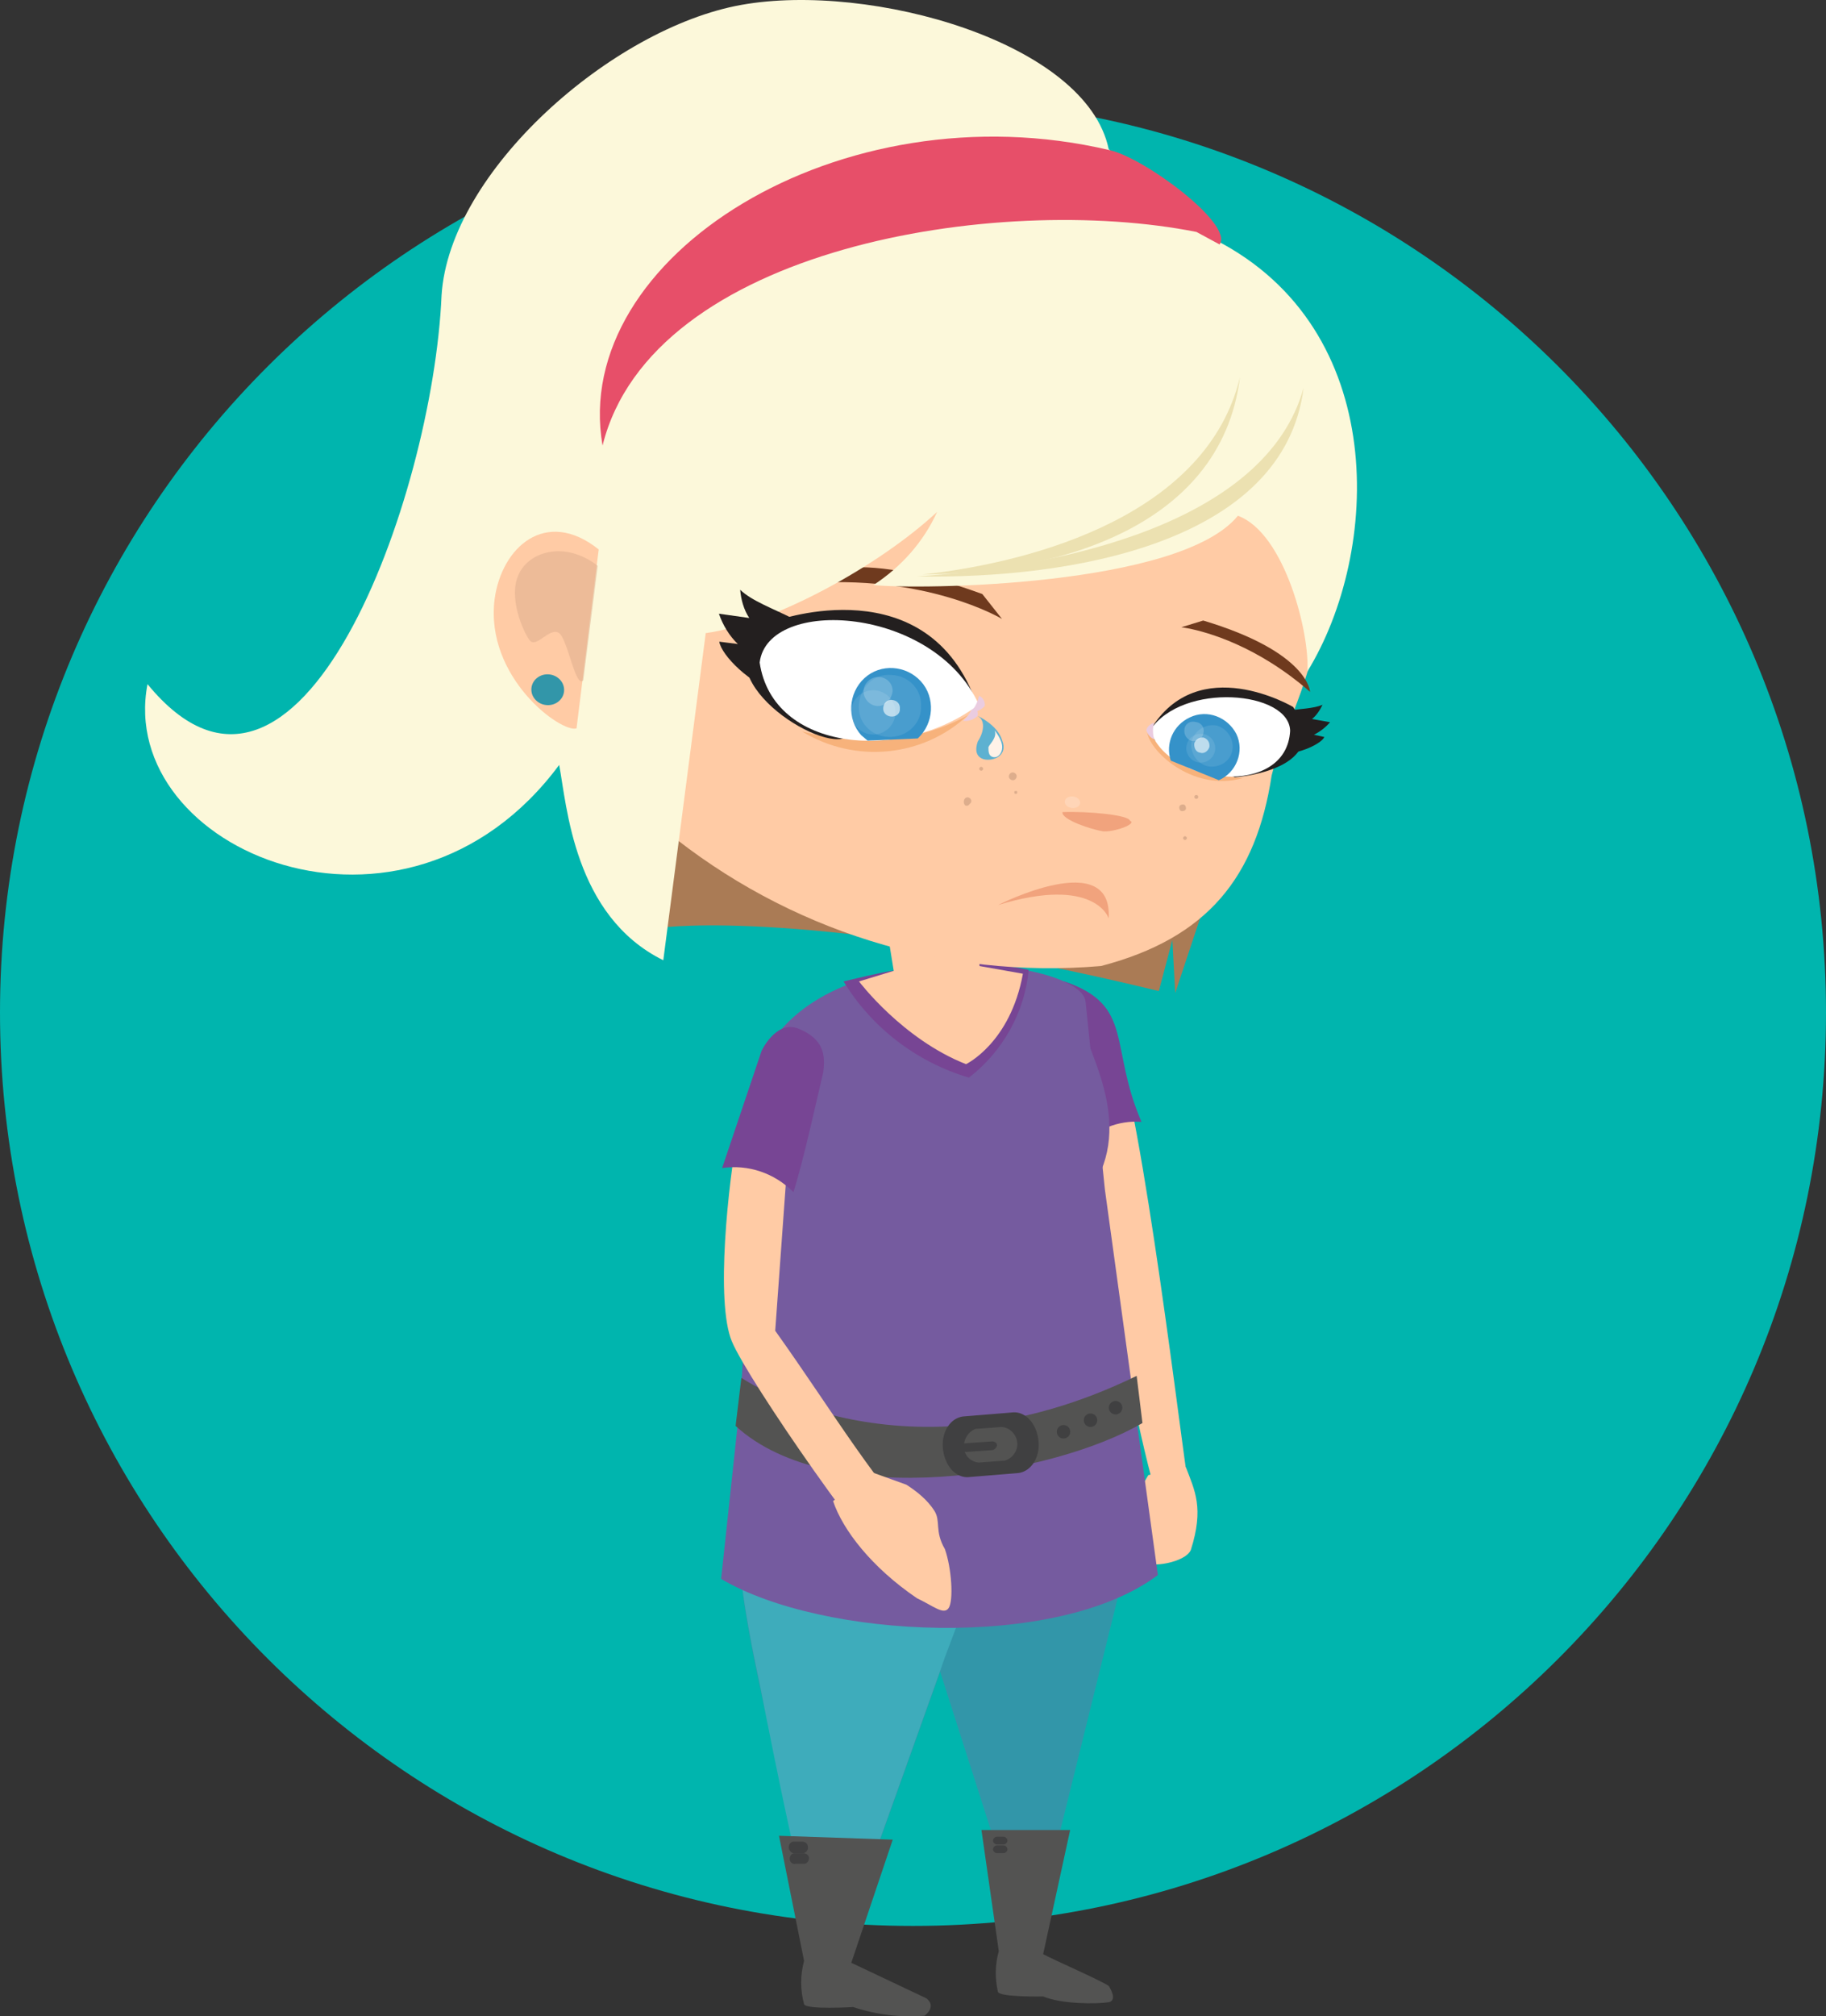 <?xml version="1.0" encoding="utf-8"?>
<svg width="226.5px" height="250" viewBox="0 0 226.5 250" fill="none" xmlns="http://www.w3.org/2000/svg">
  <rect x="0" y="0" width="226.5" height="250" fill="#333333" stroke="none"/>
  <path d="M 0 125.545 C 0 188.091 50.705 238.796 113.25 238.796 C 175.794 238.796 226.5 188.091 226.5 125.545 C 226.5 63.001 175.794 12.296 113.25 12.296 C 50.705 12.296 0 63.001 0 125.545 Z" fill="#00b5ae"/>
  <g fill="#ffcaa5" transform="matrix(1.196, 0, 0, 1.193, -12.318, 0.008)">
    <path d="M133.4 153.4c-1-6.8-5.3-42.7-8.1-46.5l-3.6 3.2c.5 3.9 6.1 39.7 9.3 47.6"/>
    <path d="M133.3 152.5c.9 2.4 1.9 4.2.5 8.6-.6 1.3-4.2 1.9-5.1 1.2-1.1-1.1-1.9-2.5-2-4.1-.2-1 .8-1.3 1.1-2.2l1.6-2.7"/>
  </g>
  <path d="M 141.592 139.104 C 137.526 129.681 140.755 124.67 132.025 121.688 L 128.198 130.515 C 128.437 131.947 131.069 136.6 133.819 142.206 C 135.852 140.059 138.722 138.866 141.592 139.104 Z" class="l" style="fill: rgb(119, 69, 148);"/>
  <path d="M 139.2 180.619 L 135.374 180.619 L 109.662 181.573 L 93.996 175.966 C 91.843 185.867 89.691 187.896 94.235 209.011 L 101.291 241.936 L 104.281 241.816 L 117.196 205.67 L 116.598 207.221 L 126.763 238.953 L 128.557 238.953 L 140.994 188.612 L 139.2 180.619 Z" fill="#3296a9"/>
  <path d="M 125.448 183.601 L 116.598 207.102 L 117.196 205.551 L 104.281 241.697 L 101.291 241.816 C 101.171 239.788 99.378 235.255 94.235 208.771 C 89.691 187.657 91.843 185.629 93.996 175.728 L 122.458 180.857" fill="#3eacbb"/>
  <path d="M 103.563 241.816 L 100.812 241.936 C 100.693 240.027 99.137 235.374 94.235 209.011 C 90.288 189.088 92.083 185.867 93.996 175.966 L 101.052 179.784 C 98.181 225.592 103.563 241.816 103.563 241.816 Z" class="g h" style="opacity: 0.1;"/>
  <path d="M 91.843 173.461 L 94.594 131.231 C 102.008 115.245 134.058 118.705 134.656 124.192 L 137.048 147.455 L 143.625 195.291 C 131.069 204.716 101.889 203.165 89.451 195.769 L 91.843 173.461 Z" fill="#755b9f"/>
  <path d="M 110.738 120.376 C 110.02 120.376 104.64 121.688 104.64 121.688 C 108.107 127.414 113.727 131.708 120.186 133.617 C 124.371 130.396 127.122 125.505 127.599 120.256 C 127.599 120.256 122.458 119.182 120.903 119.421" class="l" style="fill: rgb(119, 69, 148);"/>
  <path d="M 136.569 145.189 C 140.156 136.718 133.34 128.01 133.579 124.192" fill="#755b9f"/>
  <path d="M 119.827 131.947 C 111.935 128.845 106.553 121.688 106.553 121.688 L 110.858 120.376 L 110.26 116.677 L 121.262 116.319 L 121.501 119.779 L 126.883 120.733 C 125.328 129.323 119.827 131.947 119.827 131.947 Z" class="k" style="fill: rgb(255, 203, 165);"/>
  <path d="M 137.526 246.23 C 136.211 245.395 130.949 243.128 129.394 242.294 L 132.743 226.904 L 121.74 226.904 L 123.892 241.936 C 123.415 243.606 123.415 245.276 123.774 246.946 C 123.892 247.661 129.394 247.542 129.394 247.542 C 131.666 248.497 135.971 248.497 137.526 248.258 C 138.722 248.019 137.526 246.23 137.526 246.23 Z" class="m" style="fill: rgb(83, 83, 82);"/>
  <path d="M 123.175 228.216 C 123.175 227.978 123.415 227.74 123.654 227.74 L 124.491 227.74 C 124.73 227.74 124.969 227.978 124.969 228.216 C 124.969 228.455 124.73 228.694 124.491 228.694 L 123.654 228.694 C 123.415 228.694 123.175 228.455 123.175 228.216 Z M 123.175 229.29 C 123.175 229.052 123.415 228.813 123.654 228.813 L 124.491 228.813 C 124.73 228.813 124.969 229.052 124.969 229.29 C 124.969 229.528 124.73 229.768 124.491 229.768 L 123.654 229.768 C 123.415 229.768 123.175 229.528 123.175 229.29 Z" class="n" style="fill: rgb(64, 64, 65);"/>
  <path d="M 114.685 249.928 C 111.694 250.167 108.705 249.809 105.835 248.855 C 105.835 248.855 99.975 249.213 99.737 248.497 C 99.258 246.707 99.258 244.918 99.737 243.128 L 96.627 227.62 L 110.738 228.098 L 105.596 243.366 L 114.924 247.781 C 116.239 248.855 114.685 249.928 114.685 249.928 Z" class="m" style="fill: rgb(83, 83, 82);"/>
  <g class="n" transform="matrix(1.196, 0, 0, 1.193, -12.318, 0.008)" style="fill: rgb(64, 64, 65);">
    <path d="M92.1 192c0-.3.2-.6.5-.6h.9c.3 0 .6.2.6.6h0c0 .3-.2.6-.6.6h-.9c-.2 0-.5-.3-.5-.6h0 0z"/>
    <path d="M92.2 193.2c0-.3.2-.6.5-.6h.9c.3 0 .6.2.6.5h0c0 .3-.2.6-.5.6h-.9c-.3.1-.6-.2-.6-.5h0z"/>
  </g>
  <path d="M 140.994 170.598 C 112.053 184.675 91.963 170.837 91.963 170.837 L 91.245 176.802 C 102.965 187.538 130.47 183.005 141.711 176.444" class="m" style="fill: rgb(83, 83, 82);"/>
  <g class="n" transform="matrix(1.196, 0, 0, 1.193, -12.318, 0.008)" style="fill: rgb(64, 64, 65);">
    <circle cx="126" cy="146.3" r=".7"/>
    <circle cx="120.6" cy="148.8" r=".7"/>
    <circle cx="123.4" cy="147.6" r=".7"/>
    <path d="M115.2 146.8l-4.9.4c-1.4.1-2.4 1.6-2.2 3.4s1.4 3.1 2.8 2.9l4.9-.4c1.4-.1 2.4-1.6 2.2-3.4s-1.4-3.1-2.8-2.9zm-.7 5l-2.7.2c-1-.1-1.7-1-1.5-2 .1-.7.6-1.3 1.2-1.5l2.7-.2c1 .1 1.7 1 1.6 2a1.83 1.83 0 0 1-1.3 1.5h0z"/>
    <path d="M113.7 150.2c0-.2-.2-.4-.5-.4l-2.8.2c-.2 0-.4.2-.4.5h0c0 .2.2.4.5.4l2.8-.2c.2-.1.4-.3.4-.5h0 0z"/>
  </g>
  <path d="M 82.156 115.007 L 85.744 87.212 L 155.464 94.012 L 145.777 123.12 L 145.418 116.558 L 143.744 122.88 C 100.932 112.502 82.156 115.007 82.156 115.007 Z" fill="#aa7b55"/>
  <circle transform="matrix(0.059, -0.998, 1.001, 0.059, 53.386, 238.193)" cx="136.793" cy="89.696" r="0.478" class="o" style="fill: rgb(221, 173, 140);"/>
  <path d="M 163.596 73.731 C 163.237 60.132 159.888 46.294 147.451 38.182 C 119.468 35.081 103.563 44.386 81.678 47.487 C 72.709 64.904 70.198 90.91 82.515 102.959 C 97.704 115.365 117.076 121.449 136.569 119.779 C 149.843 116.319 155.823 108.684 157.737 96.158 C 159.531 89.001 163.715 83.036 163.596 73.731 Z" class="k" style="fill: rgb(255, 203, 165);"/>
  <g class="o" transform="matrix(1.196, 0, 0, 1.193, -12.318, 0.008)" style="fill: rgb(221, 173, 140);">
    <circle transform="matrix(.059 -.998 .998 .059 43.813 212.059)" cx="134.393" cy="82.796" r=".2"/>
    <path d="M132.9 84.3c-.2 0-.3-.2-.3-.4s.2-.3.4-.3.3.2.3.4-.2.3-.4.3zm.3 3c-.1 0-.2-.1-.2-.2s.1-.2.2-.2.2.1.2.2-.1.2-.2.2h0zm-17.7-5c0-.1.1-.1.2-.1s.1.1.1.2-.1.1-.2.1-.1-.1-.1-.2z"/>
    <circle transform="matrix(.489 -.873 .873 .489 -11.444 141.786)" cx="115.199" cy="80.699" r=".4"/>
    <path d="M110.3 83.1c.1-.2.3-.3.5-.2s.3.3.2.5c0 0 0 .1-.1.1-.1.2-.3.3-.5.2-.1-.1-.2-.3-.1-.6 0 .1 0 .1 0 0z"/>
    <circle transform="matrix(.482 -.876 .876 .482 -11.83 139.543)" cx="112.001" cy="79.801" r=".2"/>
  </g>
  <path d="M 131.786 100.692 C 131.666 101.647 135.374 102.839 136.808 103.077 C 138.244 103.197 141.114 102.123 140.156 101.765 C 140.038 101.05 135.015 100.573 131.786 100.692 Z" fill="#f1a37d"/>
  <ellipse transform="matrix(0.121, -0.993, 0.993, 0.121, 35.497, 210.132)" cx="121.604" cy="83.403" rx="0.716" ry="0.956" class="g i j" style="fill: rgb(255, 255, 255); opacity: 0.2;"/>
  <path d="M 121.847 73.654 C 103.633 67.009 99.38 72.382 99.38 72.382 C 114.876 71.051 124.293 76.745 124.293 76.745 L 121.847 73.654 Z" fill="#6f3a1e"/>
  <path d="M 165.39 75.521 L 159.531 60.013 L 122.697 56.672 L 81.439 75.163 L 77.971 112.86 C 80.363 116.439 80.123 115.245 82.874 118.109 L 88.136 80.174 C 88.614 75.999 101.889 76.475 106.791 73.613 C 119.348 73.613 147.691 74.328 157.378 64.904 C 162.041 70.392 162.759 74.686 164.433 80.293 L 165.39 75.521 Z" class="g h" style="opacity: 0.1;"/>
  <path d="M 150.68 29.712 L 137.526 18.499 C 134.775 5.257 107.988 -2.258 91.963 0.605 C 75.938 3.468 55.727 21.243 54.771 36.631 C 53.694 61.683 37.071 107.73 18.296 84.826 C 14.35 105.464 50.227 120.614 69.361 94.846 C 70.317 99.857 71.154 113.576 82.276 119.063 L 87.539 78.503 C 96.029 77.311 109.064 70.153 116.239 63.473 C 114.565 67.17 111.814 70.272 108.347 72.539 C 113.727 73.135 146.375 72.777 153.551 63.949 C 159.411 66.097 162.519 78.742 162.161 83.276 C 171.25 68.482 172.445 40.806 150.68 29.712 Z" fill="#fcf8da"/>
  <path d="M 151.278 30.309 C 153.072 27.804 141.951 19.573 137.646 18.618 C 104.281 10.745 70.676 31.86 74.742 55.242 C 80.841 30.667 123.774 23.867 148.409 28.758 L 151.278 30.309 Z" fill="#e74f69"/>
  <g fill="#ece1b1" transform="matrix(1.196, 0, 0, 1.193, -12.318, 0.008)">
    <path d="M145.5 40.3c-2 16.1-24.1 19.9-40.1 19.6 14.5-.9 36.2-5.4 40.1-19.6z"/>
    <path d="M138.9 39.2c-2 16.1-20 20.4-32.9 20.5 11.8-1.3 29.5-6.3 32.9-20.5z"/>
  </g>
  <path d="M 61.348 74.328 C 60.152 83.991 69.6 90.91 71.513 90.313 L 74.264 68.125 C 67.687 62.876 62.185 67.886 61.348 74.328 Z" class="k" style="fill: rgb(255, 203, 165);"/>
  <ellipse transform="matrix(0.121, -0.993, 0.993, 0.12, -11.374, 143.546)" cx="67.099" cy="71.699" rx="1.908" ry="2.033" fill="#3296a9"/>
  <path d="M 72.351 84.349 C 71.393 85.422 70.437 79.338 69.361 78.503 C 68.165 77.669 66.49 80.532 65.654 79.338 C 64.816 78.145 63.022 73.971 64.339 71.226 C 65.533 68.482 69.959 66.932 74.144 70.153 L 72.351 84.349 Z" opacity=".5" class="g o" style="fill: rgb(221, 173, 140);"/>
  <path d="M 105.476 92.222 C 105.237 91.983 104.999 91.745 104.758 91.387 C 102.845 88.881 103.443 85.422 105.835 83.633 C 108.227 81.844 111.694 82.202 113.609 84.707 C 115.522 87.212 114.924 90.671 112.532 92.461 L 105.476 92.222 Z" fill="#407ab5"/>
  <path d="M 119.468 89.359 C 120.066 89.479 120.784 89.239 121.262 88.763 C 121.381 88.285 121.142 87.689 120.663 87.451 C 120.545 88.167 120.066 88.881 119.468 89.359 Z" class="p" style="fill: rgb(234, 204, 224);"/>
  <g class="i g" transform="matrix(1.196, 0, 0, 1.193, -12.318, 0.008)" style="fill: rgb(255, 255, 255);">
    <path d="M101.1 77.1c-2-.2-3.4-2-3.2-4s2-3.4 4-3.2 3.4 2 3.2 4c-.3 2-2.1 3.4-4 3.2z" class="h" style="opacity: 0.1;"/>
    <path d="M99.2 76.6c-1.4-.2-2.4-1.4-2.2-2.8s1.4-2.4 2.8-2.2 2.4 1.4 2.2 2.8c-.1 1.3-1.4 2.3-2.8 2.2z" class="h" style="opacity: 0.1;"/>
    <path d="M100 73.3c-.9-.1-1.5-1-1.4-1.9s1-1.5 1.9-1.4 1.5.9 1.4 1.8c-.2 1-1 1.7-1.9 1.5z" class="j" style="opacity: 0.2;"/>
    <ellipse transform="matrix(.121 -.993 .993 .121 43.872 204.615)" cx="137.496" cy="77.498" rx="2.4" ry="2.5" class="h" style="opacity: 0.1;"/>
    <path d="M136 79.6a1.77 1.77 0 0 1-1.5-1.9 1.77 1.77 0 0 1 1.9-1.5 1.77 1.77 0 0 1 1.5 1.9 1.77 1.77 0 0 1-1.9 1.5z" class="h" style="opacity: 0.1;"/>
    <circle transform="matrix(.121 -.993 .993 .121 43.175 201.06)" cx="135.199" cy="76.1" r="1.1" class="j" style="opacity: 0.2;"/>
  </g>
  <path d="M 150.561 95.204 C 149.484 95.086 148.767 94.131 148.887 93.057 C 149.006 91.983 149.962 91.268 151.039 91.387 C 152.116 91.507 152.834 92.461 152.713 93.534 C 152.595 94.608 151.637 95.324 150.561 95.204 Z M 109.184 91.149 C 107.868 91.029 107.032 89.955 107.15 88.643 C 107.27 87.331 108.347 86.496 109.662 86.615 C 110.977 86.735 111.814 87.809 111.694 89.121 C 111.456 90.433 110.379 91.268 109.184 91.149 Z"/>
  <path d="M 149.843 94.131 C 149.246 94.012 148.887 93.534 148.887 92.938 C 148.887 92.341 149.484 91.983 150.083 91.983 C 150.68 92.103 151.039 92.58 151.039 93.176 C 150.92 93.773 150.442 94.131 149.843 94.131 Z M 108.825 89.239 C 108.227 89.121 107.748 88.524 107.748 87.927 C 107.868 87.331 108.466 86.854 109.064 86.854 C 109.662 86.973 110.14 87.569 110.14 88.167 C 110.14 88.763 109.543 89.239 108.825 89.239 Z" opacity=".6" class="i g" style="fill: rgb(255, 255, 255);"/>
  <g transform="matrix(1.192, -0.097, 0.097, 1.189, -18.712, 9.709)">
    <path d="M93 75.7c5.2 3.8 12.3 3.7 17.3-.3-6.9 3.2-14.1 1.4-17.3.3z" fill="#f7b27b"/>
    <g fill="#231f1f">
      <path d="M89.5 66c-.6 2.8-.3 4.3 1.6 5.6-3.1-1.2-5.8-4.5-5.9-5.9l1.9.4c-.8-.9-1.4-2.1-1.7-3.3l3.1.7c-.5-.9-.7-2-.7-3 2.2 2.5 8.4 3.8 9.8 8.5-2.4-4.5-7.3-4.5-8.1-3z"/>
      <path d="M111.3 74.4c-3.8-14.8-20-10.4-20-10.4-9.2 3.8 1.9 13.1 5.7 12.8.2 0 14.3-2.4 14.3-2.4z"/>
    </g>
    <path d="M89.2 68.2c1.4-6.8 18.5-4.4 22.3 6.2-8.4 5.4-21.7 3.2-22.3-6.2z" class="i" style="fill: rgb(255, 255, 255);"/>
    <g clip-path="url(#SVGID_2_)">
      <path d="M99.7 77.2l-.6-.6c-1.4-1.8-1-4.5.8-5.9s4.4-1 5.8.8 1 4.5-.8 5.9l-5.2-.2z" fill="#3592c9"/>
      <g class="i g" style="fill: rgb(255, 255, 255);">
        <path d="M101.9 77c-1.8-.2-3.1-1.8-2.8-3.6s1.8-3.1 3.6-2.8c1.8.2 3.1 1.8 2.8 3.6v.1c-.2 1.7-1.8 2.9-3.6 2.7z" class="h" style="opacity: 0.1;"/>
        <circle transform="matrix(.059 -.998 .998 .059 20.435 170.339)" cx="100.6" cy="74.3" r="2.3" class="h" style="opacity: 0.1;"/>
        <path d="M101 73.7c-.8-.1-1.4-.9-1.3-1.7s.9-1.4 1.7-1.3 1.4.8 1.3 1.6c-.2.9-.9 1.5-1.7 1.4z" class="j" style="opacity: 0.2;"/>
      </g>
      <path d="M102.4 76.4a1.77 1.77 0 0 1-1.5-1.9 1.77 1.77 0 0 1 1.9-1.5 1.77 1.77 0 0 1 1.5 1.9c-.1 1-.9 1.7-1.9 1.5z"/>
      <path d="M102.3 74.9c-.5-.1-.8-.5-.7-1s.5-.8 1-.7.8.5.7 1c0 .5-.5.8-1 .7z" opacity=".6" class="g i" style="fill: rgb(255, 255, 255);"/>
    </g>
    <path d="M110.6 75.1c.5.1 1.1-.1 1.5-.5.1-.4-.1-.9-.5-1.1-.2.6-.5 1.2-1 1.6z" class="p" style="fill: rgb(234, 204, 224);"/>
  </g>
  <g transform="matrix(1.187, 0.147, -0.148, 1.184, 0.142, -19.84)">
    <path d="M129.4 77.3c2.8 2.1 5.1 3.8 10.4 3.6-5.1 2.1-10.1-1.8-10.4-3.6z" fill="#f7b27b"/>
    <g fill="#231f1f">
      <path d="M145.2 75.1c-.1 1.7-.6 2.4-1.8 2.8 2-.2 4.1-1.6 4.3-2.3l-1.1-.1c.6-.4 1.1-.9 1.5-1.5l-1.9-.1c.4-.4.7-1 .9-1.6-1.7 1-5.5.8-7 3.1 2.1-2 4.9-1.2 5.1-.3z"/>
      <path d="M139 80.9l-8.7-2.8-.6-1c3.9-8.8 14.4-4.2 14.4-4.2 5.2 6-5.1 8-5.1 8z"/>
    </g>
    <path d="M144.1 75.4c.5 7-11.9 7.2-14.4 1.7 2.7-5.4 13.8-5.8 14.4-1.7z" class="i" style="fill: rgb(255, 255, 255);"/>
    <g clip-path="url(#SVGID_4_)">
      <path d="M132.2 80c-.8-1.7-.2-3.7 1.4-4.7 1.7-1.1 3.9-.5 5 1.1 1.1 1.7.5 4-1.2 5l-5.2-1.4z" fill="#3592c9"/>
      <g class="i g" style="fill: rgb(255, 255, 255);">
        <path d="M136 80.1c-1.2-.2-2-1.3-1.9-2.4.2-1.2 1.3-2 2.4-1.9 1.2.2 2 1.3 1.9 2.4-.1 1.2-1.2 2-2.4 1.9z" class="h" style="opacity: 0.1;"/>
        <circle transform="matrix(.059 -.998 .998 .059 49.014 208.544)" cx="135.1" cy="78.3" r="1.5" class="h" style="opacity: 0.1;"/>
        <path d="M134.1 77.7c-.5-.1-.9-.5-.9-1.1s.5-1 1.1-.9c.6 0 1 .5.9 1.1 0 .5-.5.9-1.1.9z" class="j" style="opacity: 0.2;"/>
      </g>
      <path d="M135.1 80c-.8-.1-1.4-.8-1.3-1.6s.8-1.4 1.6-1.3 1.4.8 1.3 1.6-.8 1.4-1.6 1.3z"/>
      <path d="M135.1 78.8c-.4 0-.7-.4-.7-.9.1-.4.4-.7.9-.7.4.1.7.4.7.9-.1.5-.5.8-.9.7z" opacity=".6" class="g i" style="fill: rgb(255, 255, 255);"/>
    </g>
    <path d="M130.2 78c-.4-.1-.7-.4-.9-.8 0-.4.3-.7.7-.9-.1.6 0 1.1.2 1.7z" class="p" style="fill: rgb(234, 204, 224);"/>
  </g>
  <path d="M 149.249 76.941 C 162.345 80.861 162.504 85.787 162.504 85.787 C 161.016 84.483 159.428 83.296 157.755 82.236 C 151.521 78.299 146.532 77.776 146.532 77.776 L 149.248 76.941 L 149.249 76.941 Z" fill="#6f3a1e"/>
  <path d="M 123.801 112.215 C 123.801 112.215 138.081 104.953 137.521 113.891 C 137.521 113.751 135.701 108.585 123.801 112.215 Z" fill="#f1a37d"/>
  <g opacity=".75" transform="matrix(1.196, 0, 0, 1.193, -12.318, 0.008)">
    <path d="M111.707 74.404s2.057.923 2.532 2.539c.633 1.616-.95 2.193-1.899 1.962-.791-.231-.95-.923-.633-1.847.475-.693.95-2.078 0-2.655z" fill="#27a8e0"/>
    <path d="M113.448 75.905s.791.923.791 1.731c0 .693-.475 1.154-.95 1.039s-.475-.577-.475-1.039c.158-.346.95-1.039.633-1.731z" class="i" style="fill: rgb(255, 255, 255);"/>
  </g>
  <g fill-rule="evenodd" class="k" transform="matrix(1.196, 0, 0, 1.193, -12.318, 0.008)" style="fill: rgb(255, 203, 165);">
    <path d="M100.7 153l3.6 1.3c1.1.7 2.2 1.6 2.9 2.7s0 2.1 1.1 4c.7 2 .9 5.3.4 6.1s-1.6-.2-3.3-1c-4.7-3.2-7.7-7.1-8.7-10.1"/>
    <path d="M104.3 164.8c-3.1-2.1-16.4-21.3-18.1-25.4s-.4-16.3.7-22.3c.7-4.8 5.9-5.5 5.6-3.8l-1.8 25c6.4 9 10 15.5 17.6 23.7 0 0-2.3 3.9-4 2.8z"/>
  </g>
  <path d="M 99.019 127.533 C 96.268 126.459 94.475 130.277 94.475 130.277 L 89.571 144.831 C 92.801 144.353 96.029 145.427 98.421 147.813 C 99.737 143.637 101.411 135.884 102.128 132.901 C 102.367 130.873 102.248 128.845 99.019 127.533 Z" class="l" style="fill: rgb(119, 69, 148);"/>
</svg>